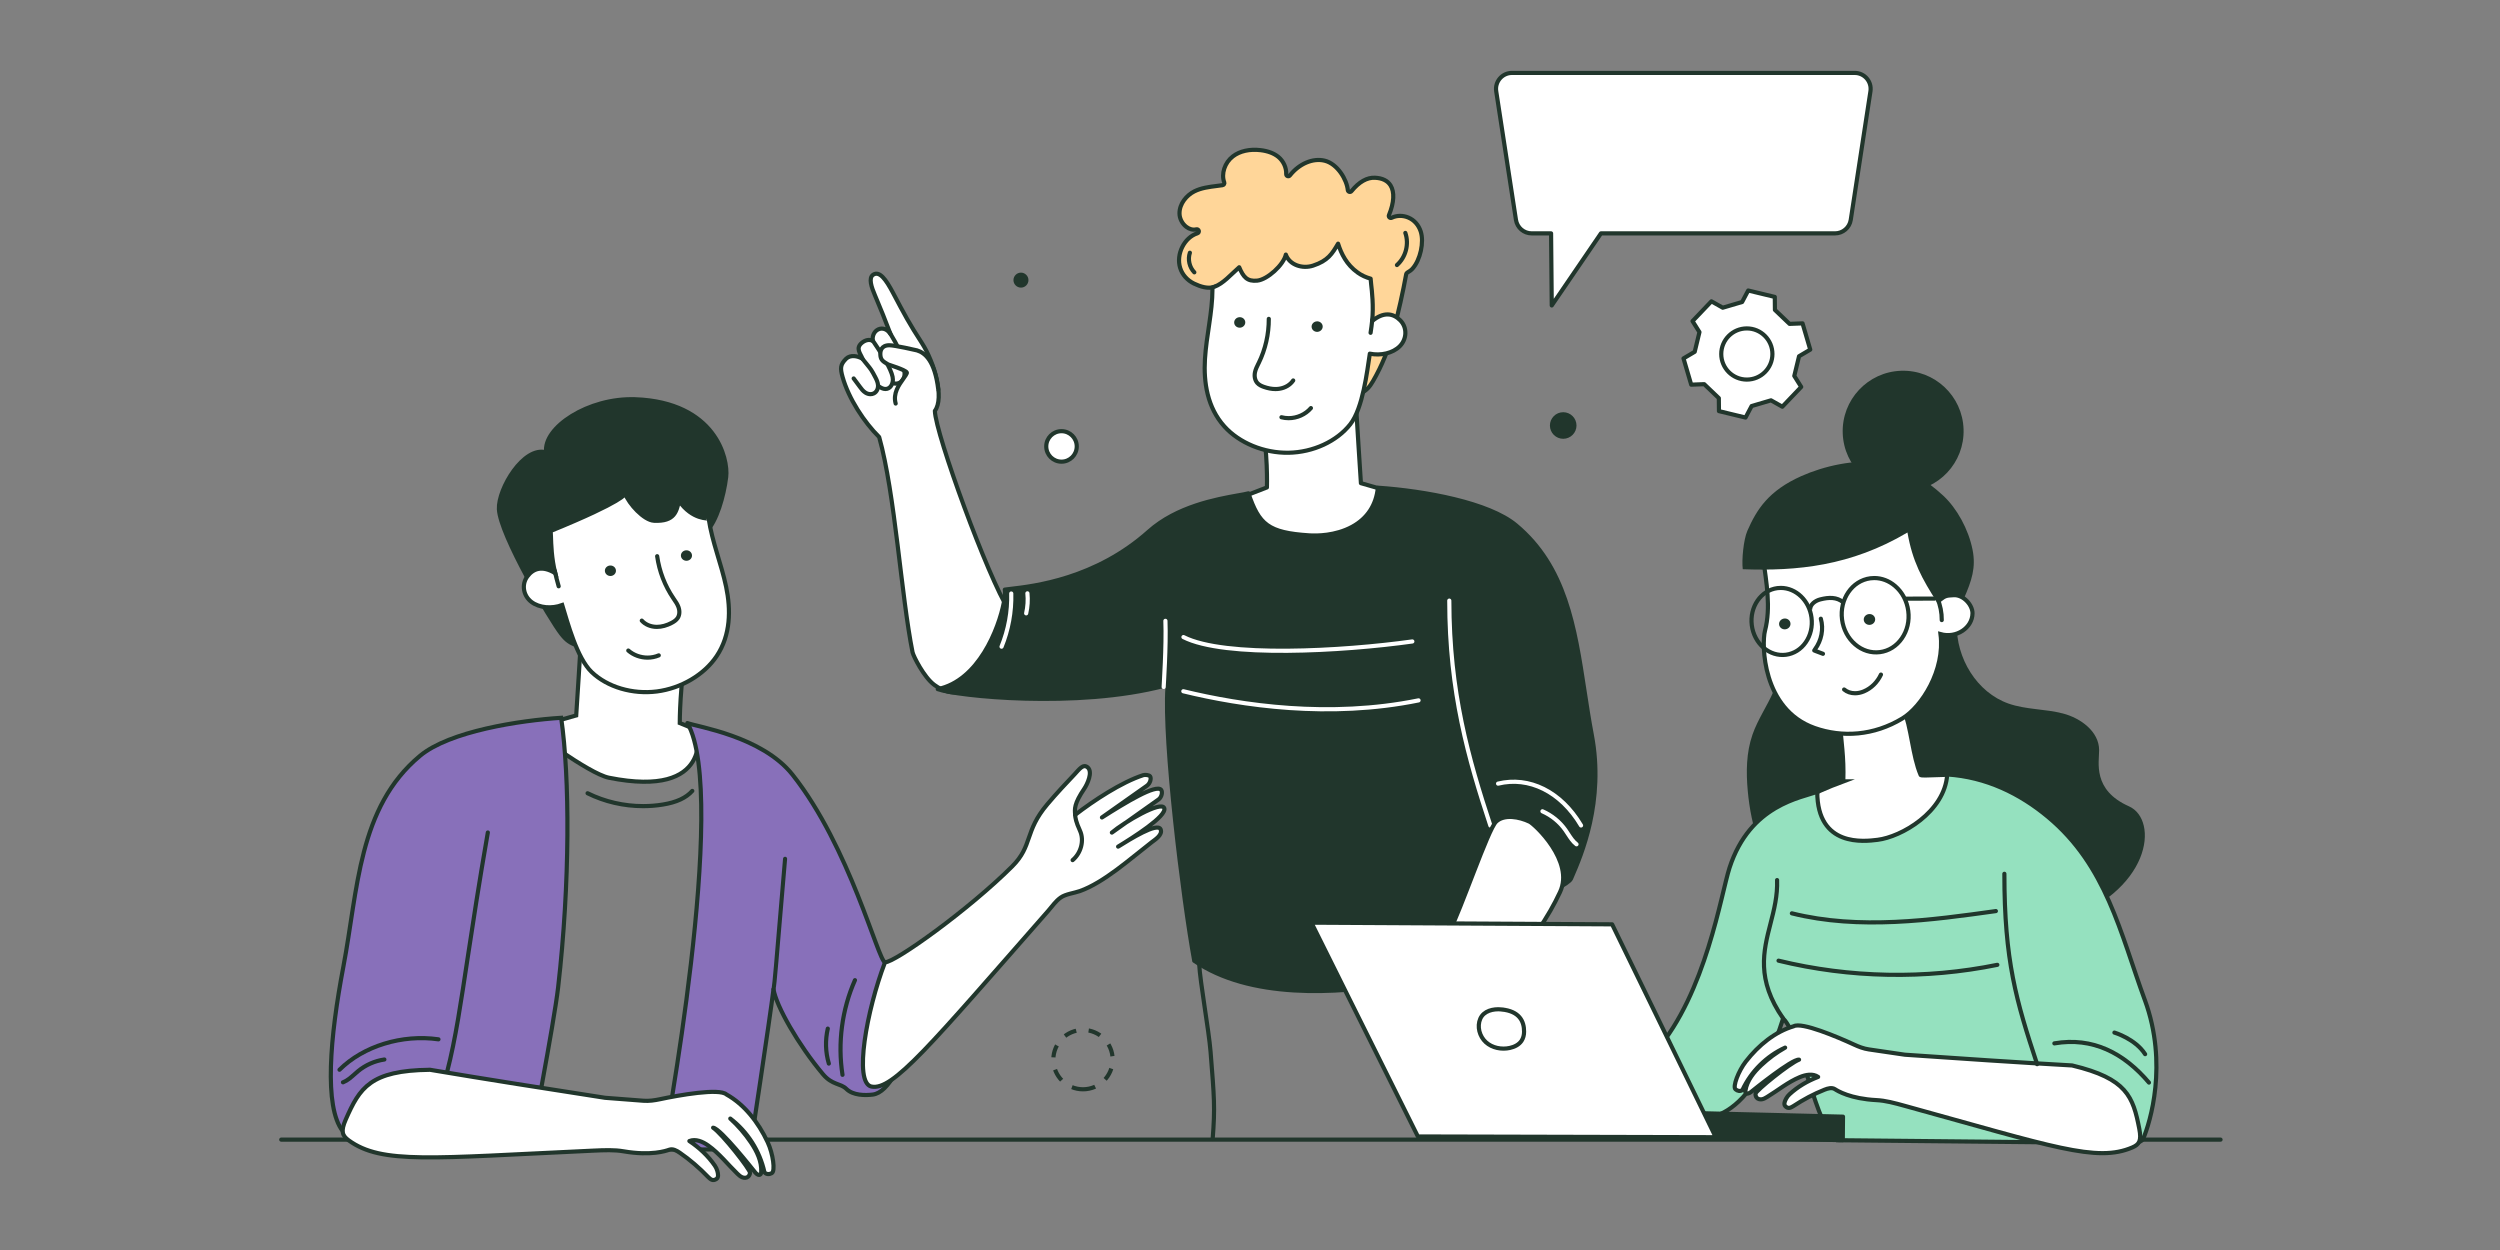 <svg width="600" height="300" viewBox="0 0 600 300" fill="none" xmlns="http://www.w3.org/2000/svg">
<rect x="0" y="0" width="600" height="300" fill="#808080" stroke="none"/>
<g clip-path="url(#clip0_101_2278)">
<path d="M302.69 100.88C304.37 108.08 304.06 116.98 304.06 116.98L297.54 119.51C297.54 119.51 293.54 135.96 318.75 130.92C323.65 129.94 337.83 119.17 337.83 119.17L326.62 115.96C326.62 115.96 325.55 99.66 325.12 91.56C319.23 94.3 309.77 98.67 302.7 100.87L302.69 100.88Z" fill="white" stroke="#21362C" stroke-linejoin="round"/>
<path d="M308.3 73.1C312.26 71.86 318.74 69.82 319.47 73.6C320.23 77.53 321.82 81.3 324.2 84.8C325.07 86.08 324.86 87.33 324.66 88.55C324.54 89.28 324.41 90.04 324.54 90.79C324.65 91.48 325.08 92.04 325.53 92.62C325.95 93.16 326.38 93.71 326.59 94.4C328.09 93.61 328.72 92.83 329.53 91.45C331.58 87.93 333.35 83.63 334.38 79.67C335.69 74.64 336.68 70.23 337.49 65.78C337.52 65.64 337.61 65.51 337.73 65.44C338.28 65.13 338.73 64.79 339.02 64.46C340.88 62.37 341.81 58.12 340.97 55.55C340.46 53.99 339.4 52.8 337.99 52.21C336.69 51.66 335.2 51.68 334.02 52.26C333.84 52.35 333.62 52.32 333.47 52.18C333.32 52.04 333.27 51.82 333.35 51.63C334.59 48.61 334.72 46.07 333.72 44.48C333.01 43.36 331.77 42.75 330.03 42.66C328.09 42.56 326.18 43.64 324.35 45.88C324.22 46.04 324.02 46.1 323.82 46.04C323.63 45.98 323.49 45.81 323.47 45.61C323.25 43.17 321.02 39.31 317.9 38.56C315.08 37.89 311.81 39.28 309.57 42.11C309.44 42.28 309.21 42.34 309.01 42.27C308.81 42.2 308.68 42 308.69 41.79C308.75 40.25 308.03 38.67 306.81 37.66C305.77 36.81 304.35 36.26 302.57 36.04C299.93 35.72 297.55 36.25 295.88 37.54C293.93 39.04 293.05 41.72 293.82 43.78C293.87 43.92 293.86 44.08 293.78 44.2C293.7 44.32 293.57 44.42 293.43 44.44C292.99 44.5 292.54 44.56 292.09 44.62C290.13 44.87 288.28 45.1 286.62 45.94C284.83 46.85 283.04 48.86 283.08 51.27C283.1 52.46 283.72 53.67 284.7 54.43C285.46 55.02 286.32 55.24 287.12 55.04C287.38 54.98 287.64 55.13 287.71 55.39C287.78 55.65 287.64 55.91 287.38 55.99C284.22 56.99 282.21 61.03 283.24 64.31C283.74 65.92 284.96 67.29 286.58 68.07C288.11 68.81 289.99 69.38 291.43 68.84C292.99 68.25 302.7 74.85 308.29 73.1H308.3Z" fill="#FFD699" stroke="#21362C" stroke-miterlimit="10"/>
<path d="M290.99 69.37C290.99 69.24 290.99 69.12 290.99 68.99C291.14 68.95 291.29 68.9 291.43 68.84C293.63 68 295.25 66.05 297.41 64.14C298.39 66.47 299.3 67.6 301.74 67.35C304.17 67.1 308.05 63.59 308.6 61.1C309.47 63.57 312.55 64.6 315.14 63.75C318.69 62.59 319.72 60.91 321.14 58.48C321.91 60.91 323.17 63.51 325.83 65.41C326.8 66.11 327.86 66.58 328.95 66.88C328.99 67.36 329.03 67.82 329.08 68.26C329.27 69.9 329.69 73.46 329.31 77.06C332.07 74.77 334.36 75.15 336.07 76.89C337.78 78.63 337.64 81.36 335.97 83.07C334.29 84.78 331.35 85.42 328.76 84.88C328.09 89.24 327.09 97.97 324.06 101.83C320.84 105.93 315.14 108.56 309.25 108.66C303.36 108.76 297.43 106.32 293.84 102.33C289.76 97.8 288.85 91.8 289.19 86.18C289.53 80.56 290.98 75.02 290.99 69.38V69.37Z" fill="white" stroke="#21362C" stroke-linejoin="round"/>
<path d="M296.21 77.53C296.13 76.84 296.66 76.21 297.39 76.13C298.12 76.05 298.78 76.54 298.86 77.24C298.94 77.93 298.41 78.56 297.68 78.64C296.95 78.72 296.29 78.23 296.21 77.53Z" fill="#21362C"/>
<path d="M314.79 78.53C314.71 77.84 315.24 77.21 315.97 77.13C316.7 77.05 317.36 77.54 317.44 78.24C317.52 78.93 316.99 79.56 316.26 79.64C315.53 79.72 314.87 79.23 314.79 78.53Z" fill="#21362C"/>
<path d="M314.62 97.94C313.3 99.48 311.29 100.36 309.27 100.36C308.69 100.36 308.12 100.29 307.55 100.14" stroke="#21362C" stroke-miterlimit="10" stroke-linecap="round"/>
<path d="M310.37 91.31C309.66 92.36 308.45 93.09 307.05 93.3C306.74 93.35 306.43 93.37 306.11 93.37C305.22 93.37 304.28 93.19 303.29 92.84C302.77 92.65 302.17 92.39 301.74 91.9C301.19 91.26 300.99 90.32 301.2 89.32C301.35 88.62 301.66 87.99 301.96 87.38L302.1 87.11C303.7 83.84 304.53 80.18 304.51 76.53" stroke="#21362C" stroke-miterlimit="10" stroke-linecap="round"/>
<path d="M328.94 79.87C329.14 78.34 329.2 78.28 329.34 76.8" stroke="#21362C" stroke-miterlimit="10" stroke-linecap="round"/>
<path d="M285.57 60.66C285.03 62.26 285.46 64.15 286.64 65.36" stroke="#21362C" stroke-miterlimit="10" stroke-linecap="round"/>
<path d="M335.27 63.61C337.39 61.74 338.22 58.57 337.28 55.9" stroke="#21362C" stroke-miterlimit="10" stroke-linecap="round"/>
<path d="M219.03 156.64C216.27 142.94 214.83 118.52 211 104.89C207.4 101.34 203.67 95.65 202.22 90.48C201.63 88.38 201.65 87.52 203.05 86.11C204.08 85.08 205.88 85.42 207.02 86.12C206.5 84.8 205.24 83.59 206.88 82.25C207.62 81.65 208.67 81.33 209.48 81.84C209.06 79.17 212.05 77.6 213.72 80.17C212.46 76.87 211.29 73.91 209.98 70.85C209.17 68.96 208.38 66.7 209.57 65.93C211.09 64.95 212.62 67.06 214.3 70.24C217.17 75.67 218.12 77.48 221.29 82.39C224.27 87.01 226.69 95.49 224.37 98.61C224.51 104.15 237.18 138.79 242.14 146.44C243.95 149.23 241.59 151.05 240.36 154.14C238.88 157.88 233.12 170.92 224.23 164.37C221.71 162.51 219.21 157.44 219.04 156.62L219.03 156.64Z" fill="white" stroke="#21362C" stroke-linecap="round" stroke-linejoin="round"/>
<path d="M209.42 81.68L209.53 81.84C212.73 86.54 214.29 89.56 214.29 91.06C214.29 91.99 213.87 93.05 212.91 93.31C212.77 93.35 212.64 93.36 212.5 93.36C211.93 93.36 211.4 93.06 210.94 92.75C210.51 92.46 210.08 92.15 209.66 91.83" stroke="#21362C" stroke-miterlimit="10" stroke-linecap="round"/>
<path d="M213.42 79.62C213.58 79.91 213.82 80.31 214.07 80.74C214.61 81.66 215.23 82.69 215.42 83.29" stroke="#21362C" stroke-miterlimit="10" stroke-linecap="round"/>
<path d="M216.83 88.26C217.53 90.21 216.72 91.21 216.35 91.55C215.97 91.89 215.48 92.07 215.01 92.07C214.77 92.07 214.53 92.02 214.32 91.92" stroke="#21362C" stroke-linecap="round" stroke-linejoin="round"/>
<path d="M214.96 96.85C214.28 94.42 215.72 92.41 216.77 90.94C217.14 90.43 217.75 89.57 217.64 89.39C217.24 88.73 213.28 87.54 213.13 87.45C211.99 86.79 211.45 86.45 211.31 85.42C211.16 84.3 211.46 82.85 213.48 82.86C214.71 82.86 219.86 84.03 220.07 84.09C222 84.66 224.37 86.58 225.19 93.53" fill="white"/>
<path d="M214.96 96.85C214.28 94.42 215.72 92.41 216.77 90.94C217.14 90.43 217.75 89.57 217.64 89.39C217.24 88.73 213.28 87.54 213.13 87.45C211.99 86.79 211.45 86.45 211.31 85.42C211.16 84.3 211.46 82.85 213.48 82.86C214.71 82.86 219.86 84.03 220.07 84.09C222 84.66 224.37 86.58 225.19 93.53" stroke="#21362C" stroke-miterlimit="10" stroke-linecap="round"/>
<path d="M207.1 86.26C207.55 86.84 207.89 87.25 208.16 87.57C208.92 88.49 209.2 88.83 210.13 90.64C210.4 91.17 210.69 91.79 210.73 92.48C210.77 93.32 210.38 94.08 209.73 94.41C209.48 94.54 209.2 94.6 208.91 94.6C208.5 94.6 208.06 94.47 207.67 94.21C207.13 93.86 206.75 93.35 206.42 92.9L204.88 90.83" fill="white"/>
<path d="M207.1 86.26C207.55 86.84 207.89 87.25 208.16 87.57C208.92 88.49 209.2 88.83 210.13 90.64C210.4 91.17 210.69 91.79 210.73 92.48C210.77 93.32 210.38 94.08 209.73 94.41C209.48 94.54 209.2 94.6 208.91 94.6C208.5 94.6 208.06 94.47 207.67 94.21C207.13 93.86 206.75 93.35 206.42 92.9L204.88 90.83" stroke="#21362C" stroke-miterlimit="10" stroke-linecap="round"/>
<path d="M286.61 230.58C299.93 239.74 320.6 238.59 335.63 236.01C350.37 233.47 362.68 229.1 365.13 228.2C364.39 225.91 361.16 215.42 361.16 207.35C361.16 206.42 361.56 206.02 361.9 205.85C363.34 205.12 366.18 207.05 370.35 210.09C372.05 211.33 373.81 212.61 374.41 212.72C374.41 212.72 374.42 212.72 374.43 212.72C374.93 212.72 376.81 211.43 377.02 210.93C377.1 210.74 377.19 210.53 377.29 210.3C379.42 205.39 385.07 192.35 382.02 176.33C381.36 172.86 380.82 169.3 380.29 165.85C377.94 150.49 375.73 135.98 363.82 126.05C357.33 120.63 342.03 117.83 330.69 117.05C330.29 121.22 328.16 124.45 324.51 126.43C320.47 128.62 315.98 128.6 314.24 128.49C304.3 127.85 302.17 125.86 299.62 118.4C299.03 118.56 298.18 118.71 297.09 118.9C291.98 119.82 282.46 121.53 275.7 127.57C262.93 138.98 248.14 140.69 242.57 141.33C242.03 141.39 241.5 141.45 241.15 141.51C241.25 142 241.25 142.89 240.93 144.57C239.72 150.9 234.86 163.36 225.06 165.39C229.52 167.03 258.53 170.12 279.58 164.55C279.73 164.51 279.9 164.55 280.02 164.65C280.14 164.75 280.21 164.91 280.2 165.06C279.29 177.8 283.86 215.52 286.62 230.57L286.61 230.58Z" fill="#21362C" stroke="#21362C" stroke-linecap="round" stroke-linejoin="round"/>
<path d="M347.83 144.15C347.83 166.07 352.41 182.13 357.69 198.13" stroke="white" stroke-linecap="round" stroke-linejoin="round"/>
<path d="M279.7 149C279.93 155.15 279.28 164.4 279.28 164.87" stroke="white" stroke-miterlimit="10" stroke-linecap="round"/>
<path d="M284.03 152.9C293.91 157.93 322.3 156.28 338.96 153.95" stroke="white" stroke-miterlimit="10" stroke-linecap="round"/>
<path d="M284 165.9C297.96 169.31 319.08 172.46 340.45 168.09" stroke="white" stroke-miterlimit="10" stroke-linecap="round"/>
<path d="M359.54 188.07C366.94 186.26 374.6 189.93 379.45 198.11" stroke="white" stroke-miterlimit="10" stroke-linecap="round"/>
<path d="M370.19 194.71C372.39 195.68 374.29 197.22 375.69 199.19C375.92 199.51 376.13 199.84 376.34 200.17C376.92 201.06 377.52 201.99 378.36 202.63" stroke="white" stroke-miterlimit="10" stroke-linecap="round"/>
<path d="M240.37 155.2C242.01 151.19 242.82 146.78 242.7 142.44" stroke="white" stroke-miterlimit="10" stroke-linecap="round"/>
<path d="M246.58 142.4C246.74 144.01 246.64 145.62 246.28 147.2" stroke="white" stroke-miterlimit="10" stroke-linecap="round"/>
<path d="M359.05 197.21C360.99 195.34 364.67 196.05 367.1 197.21C368.3 197.78 377.91 206.67 374.4 214.11C371.38 220.51 369.38 222.93 353.38 246.58C352.79 247.46 352.16 248.36 351.26 248.92C348.39 250.7 344.64 247.95 343.4 244.81C340.77 238.15 344.27 230.81 347.5 224.43C350.77 217.96 357.11 199.08 359.05 197.21Z" fill="white" stroke="#21362C" stroke-linecap="round" stroke-linejoin="round"/>
<path d="M287.8 231.36C288.04 235.81 290.11 247.19 290.53 252.36C291.43 263.6 291.63 265.76 291.04 273.36" stroke="#21362C" stroke-miterlimit="10" stroke-linecap="round"/>
<path d="M427.76 97.61L425.04 96.08C423.21 96.62 422.21 96.91 420.39 97.45L418.93 100.21C415.52 99.38 415.96 99.49 412.55 98.67L412.52 95.55C411.14 94.24 410.39 93.52 409.01 92.2L405.89 92.32C404.9 88.95 405.03 89.39 404.04 86.02L406.73 84.43C407.18 82.58 407.42 81.57 407.87 79.71L406.21 77.07C408.63 74.53 408.31 74.86 410.74 72.32L413.46 73.85C415.29 73.31 416.29 73.02 418.11 72.48L419.57 69.72C422.98 70.55 422.54 70.44 425.95 71.26L425.98 74.38C427.36 75.69 428.11 76.41 429.49 77.73L432.61 77.61C433.6 80.98 433.47 80.54 434.46 83.91L431.77 85.5C431.32 87.35 431.08 88.36 430.63 90.22L432.29 92.86C429.87 95.4 430.19 95.07 427.76 97.61Z" fill="white" stroke="#21362C" stroke-linejoin="round"/>
<path d="M425.38 84.96C425.38 88.35 422.63 91.1 419.24 91.1C415.85 91.1 413.1 88.35 413.1 84.96C413.1 81.57 415.85 78.82 419.24 78.82C422.63 78.82 425.38 81.57 425.38 84.96Z" fill="white" stroke="#21362C" stroke-linejoin="round"/>
<path d="M375.17 105.31C373.41 105.31 371.98 103.88 371.98 102.12C371.98 100.36 373.41 98.93 375.17 98.93C376.93 98.93 378.36 100.36 378.36 102.12C378.36 103.88 376.93 105.31 375.17 105.31Z" fill="#21362C"/>
<path d="M245.03 68.54C245.753 68.54 246.34 67.954 246.34 67.23C246.34 66.507 245.753 65.92 245.03 65.92C244.306 65.92 243.72 66.507 243.72 67.23C243.72 67.954 244.306 68.54 245.03 68.54Z" fill="#21362C"/>
<path d="M245.03 69.03C244.04 69.03 243.23 68.22 243.23 67.23C243.23 66.24 244.04 65.43 245.03 65.43C246.02 65.43 246.83 66.24 246.83 67.23C246.83 68.22 246.02 69.03 245.03 69.03ZM245.03 66.41C244.58 66.41 244.21 66.78 244.21 67.23C244.21 67.68 244.58 68.05 245.03 68.05C245.48 68.05 245.85 67.68 245.85 67.23C245.85 66.78 245.48 66.41 245.03 66.41Z" fill="#21362C"/>
<path d="M251.1 107.14C251.1 105.12 252.74 103.48 254.76 103.48C256.78 103.48 258.42 105.12 258.42 107.14C258.42 109.16 256.78 110.8 254.76 110.8C252.74 110.8 251.1 109.16 251.1 107.14Z" fill="white" stroke="#21362C" stroke-miterlimit="10"/>
<path d="M183.73 273.51H483.03" stroke="#21362C" stroke-miterlimit="10"/>
<path d="M513.71 273.51H532.93" stroke="#21362C" stroke-miterlimit="10" stroke-linecap="round"/>
<path d="M67.5 273.51H86.21" stroke="#21362C" stroke-miterlimit="10" stroke-linecap="round"/>
<path d="M445.12 17.5H362.87C360.53 17.5 358.74 19.59 359.09 21.9L363.83 52.77C364.12 54.64 365.72 56.01 367.61 56.01H372.26L372.42 73.31L384.23 56.01H440.4C442.29 56.01 443.89 54.63 444.18 52.77L448.91 21.9C449.26 19.58 447.47 17.5 445.13 17.5H445.12Z" fill="white" stroke="#21362C" stroke-linejoin="round"/>
<path d="M259.92 261.43C263.852 261.43 267.04 258.242 267.04 254.31C267.04 250.378 263.852 247.19 259.92 247.19C255.988 247.19 252.8 250.378 252.8 254.31C252.8 258.242 255.988 261.43 259.92 261.43Z" stroke="#21362C" stroke-miterlimit="10" stroke-dasharray="3 3"/>
<path d="M469.63 149.78C469.44 157.9 474.41 166.19 482.08 168.87C486.26 170.33 490.84 170.12 495.12 171.24C499.4 172.36 503.76 175.58 503.79 180C503.81 182.94 502.14 189.6 510.94 193.51C518.2 196.73 516.46 214.16 493.99 221.48C487.1 223.72 491.54 218.08 484.38 216.98C477.31 215.89 470.9 211.89 466.02 206.66C461.14 201.43 457.69 195.02 455 188.39C451.9 180.76 449.74 172.33 451.65 164.32C453.56 156.31 460.63 149.07 469.62 149.78H469.63Z" fill="#21362C"/>
<path d="M425.7 131.23C428.07 142.77 430.35 155.19 425.63 165.98C424.09 169.49 421.86 172.68 420.6 176.3C419.1 180.6 419.05 185.27 419.46 189.8C420.24 198.37 422.81 207.16 428.83 213.3C434.86 219.44 444.94 222.12 452.37 217.79C458.89 213.99 461.87 205.82 461.46 198.28C461.05 190.74 457.83 183.67 454.44 176.92C446.29 160.72 436.78 145.2 425.7 131.23Z" fill="#21362C"/>
<path d="M442.39 187.52C442.6 181.37 441.84 177.92 441.6 173.32C444.08 172.08 446.76 171.21 449.51 170.77C450.74 170.57 452.13 170.49 453.08 171.24C453.67 171.71 456.49 169.22 456.78 169.91C458.78 174.61 458.95 181.3 460.96 186C461.11 186.36 468.13 185.71 468.29 186.07C468.94 187.6 468.4 200.33 467.91 200.65C442.23 217.72 429.87 193.31 429.87 193.31C429.87 193.31 434.53 190.45 442.41 187.52H442.39Z" fill="white" stroke="#21362C" stroke-miterlimit="10"/>
<path d="M423.16 134.06C423.92 139.76 425.07 145.73 423.59 151.41C422.79 154.5 422.86 170.23 435.48 174.71C442.11 177.06 449.73 176.58 456.57 172.43C461.21 169.62 466.85 160.87 465.72 152.19C469.56 153.26 473.36 150.67 473.4 147.21C473.43 145.22 471.23 142.72 468.91 142.84C467.12 142.93 466.9 142.95 465.53 143.99C464.6 139.92 464.03 135.77 464.11 131.09C459.75 126.28 452.75 123.83 445.75 122.78C443.44 122.43 441.06 122.22 438.71 122.51C431.99 123.35 422.37 128.22 423.14 134.07L423.16 134.06Z" fill="white" stroke="#21362C" stroke-miterlimit="10"/>
<path d="M449.83 138.73C449.52 138.73 449.21 138.75 448.89 138.79C444.51 139.36 441.46 143.79 442.09 148.68C442.4 151.06 443.52 153.18 445.25 154.66C446.96 156.13 449.07 156.78 451.18 156.51C453.29 156.24 455.16 155.07 456.45 153.21C457.75 151.34 458.29 149 457.98 146.62C457.67 144.24 456.55 142.12 454.82 140.64C453.36 139.39 451.61 138.73 449.82 138.73H449.83Z" stroke="#21362C" stroke-miterlimit="10"/>
<path d="M427.41 141.1C427.13 141.1 426.85 141.12 426.57 141.15C422.62 141.66 419.87 145.66 420.43 150.07C420.71 152.21 421.72 154.13 423.28 155.47C424.83 156.79 426.73 157.38 428.63 157.14C430.53 156.89 432.22 155.84 433.38 154.16C434.55 152.47 435.04 150.36 434.76 148.22C434.23 144.13 431.02 141.1 427.4 141.1H427.41Z" stroke="#21362C" stroke-miterlimit="10"/>
<path d="M457.228 117.988C465.237 117.726 471.518 111.021 471.256 103.012C470.995 95.002 464.29 88.722 456.281 88.983C448.271 89.245 441.99 95.949 442.252 103.959C442.513 111.968 449.218 118.249 457.228 117.988Z" fill="#21362C"/>
<path d="M464.93 144.58C461.25 138.87 459 134.75 457.79 127.8C444.19 135.85 431.28 137.1 418.26 136.61C417.98 134.39 418.45 129.49 419.37 127.39C421.63 122.24 424.44 117.79 432.3 114.27C437.81 111.81 445.22 110.17 451.19 111.03C457.11 111.88 462.21 115.09 466.35 118.93C469.65 121.99 472.44 127.01 473.42 131.97C474.26 136.22 473.22 139.35 471.32 143.68C470.25 143.1 469.25 142.52 468.01 142.76C466.77 143 465.97 143.63 464.94 144.57L464.93 144.58Z" fill="#21362C"/>
<path d="M451.43 161.9C450.56 163.76 449.1 165.19 447.31 165.94C446.6 166.24 445.88 166.38 445.2 166.38C444.22 166.38 443.31 166.08 442.59 165.48" stroke="#21362C" stroke-miterlimit="10" stroke-linecap="round"/>
<path d="M450.03 148.49C449.94 147.78 449.25 147.28 448.5 147.38C447.75 147.48 447.21 148.13 447.31 148.85C447.4 149.56 448.09 150.06 448.84 149.96C449.59 149.86 450.13 149.21 450.03 148.49Z" fill="#21362C"/>
<path d="M429.71 149.56C429.62 148.85 428.93 148.35 428.18 148.45C427.43 148.55 426.89 149.2 426.99 149.92C427.08 150.63 427.77 151.13 428.52 151.03C429.27 150.93 429.81 150.28 429.71 149.56Z" fill="#21362C"/>
<path d="M437 148.49C437.7 150.97 437.17 153.71 435.6 155.83C435.56 155.88 435.45 156.03 435.42 156.11C435.45 156.12 435.51 156.16 435.66 156.21L437.51 156.91" stroke="#21362C" stroke-linecap="round" stroke-linejoin="round"/>
<path d="M434.43 146.33C434.41 145.05 435.65 144.16 436.89 143.85C438.9 143.34 440.86 143.25 442.39 144.58" stroke="#21362C" stroke-miterlimit="10"/>
<path d="M457.58 143.68L464.3 143.66" stroke="#21362C" stroke-miterlimit="10" stroke-linecap="round"/>
<path d="M464.99 143.62C465.68 145.25 466.04 147.05 466.02 148.82" stroke="#21362C" stroke-miterlimit="10" stroke-linecap="round"/>
<path d="M514.77 240.04C508.83 223.8 505.55 207.77 491.53 196.07C484.8 190.45 476.68 186.47 467.33 185.87C466.76 194.92 456.24 200.89 450.6 201.56C447.53 201.93 436.14 203.44 436.14 190.01C432.42 191.49 420.05 193.01 415.09 208.26C413.06 214.5 409.43 238.36 397.44 252.19C394.61 255.46 391.99 233.72 387.92 235.17C383.92 236.59 379.32 238.97 379.02 243.2C378.79 246.5 381.5 249.37 384.54 250.67C391.06 253.47 393.51 267.06 400.54 268.05C407.85 269.08 419.12 272.06 427.96 244.43C432.48 248.95 435.79 270.92 440.86 273.65L511.95 274.36C512.61 274.48 514.1 273.94 514.36 273.32C516.02 269.43 520.37 255.36 514.78 240.05L514.77 240.04Z" fill="#95E1BF" stroke="#21362C" stroke-miterlimit="10"/>
<path d="M497.33 255.71C484 254.97 470.58 254.05 457.17 253.13C455.97 252.93 450 252.08 448.53 251.86C447.28 251.68 446.09 251.22 444.95 250.69C440.96 248.85 432.4 245.23 430.49 246.3C426.09 247.59 422.1 250.77 418.98 254.79C417.23 257.05 415.8 260.79 416.52 261.43C416.98 261.84 417.68 262.01 418.19 261.58C420.27 257.13 423.96 253.47 428.43 251.43C426.35 252.6 424.42 254.03 422.68 255.66C420.92 257.32 419.3 259.31 418.91 261.7C418.88 261.89 418.86 262.09 418.96 262.25C419.2 262.64 419.81 262.41 420.17 262.13C420.88 261.57 430.06 254.12 431.77 254.32C429.49 255.18 421.37 261.77 421.33 262.48C421.31 262.82 421.38 263.17 421.59 263.43C421.88 263.79 422.39 263.9 422.84 263.83C423.29 263.76 423.7 263.52 424.09 263.28C426.71 261.69 429.11 259.69 431.95 258.51C433.36 257.92 435.09 257.58 436.35 258.46C433.82 259.42 431.46 260.81 429.48 262.63C429.16 262.92 428.9 263.26 428.69 263.64C428.38 264.2 428.03 265 428.46 265.47C429.17 266.22 429.76 265.84 430.37 265.49C432.8 263.89 435.29 262.56 437.88 261.53C438.69 261.21 439.65 260.93 440.38 261.4C441.01 261.81 444.07 263.71 450.37 264.03C452.52 264.14 454.59 264.7 457.27 265.44C492.62 275.18 503.19 279.07 511.75 275.39C513.43 274.67 513.99 273.79 513.43 270.91C511.94 263.22 510.48 258.86 497.35 255.72L497.33 255.71Z" fill="white" stroke="#21362C" stroke-linecap="round" stroke-linejoin="round"/>
<path d="M409.07 272.93L442.27 273.64L442.32 268L405.36 267.1L409.07 272.93Z" fill="#21362C" stroke="#21362C" stroke-linejoin="round"/>
<path d="M314.74 221.44L386.91 221.84L411.78 272.93L340.29 272.75L314.74 221.44Z" fill="white" stroke="#21362C" stroke-linejoin="round"/>
<path d="M360.39 242.26C358.34 242.06 356.1 242.61 355.27 244.49C354.44 246.37 355.08 248.73 356.6 250.12C358.12 251.51 360.37 251.95 362.38 251.5C363.46 251.26 364.54 250.73 365.16 249.81C365.59 249.17 365.78 248.39 365.78 247.62C365.8 245.09 364.64 242.68 360.39 242.27V242.26Z" fill="white" stroke="#21362C" stroke-miterlimit="10"/>
<path d="M488.91 255.4C483.89 240.19 481.05 230.57 481.05 209.71" stroke="#21362C" stroke-miterlimit="10" stroke-linecap="round"/>
<path d="M427.95 244.42C421.47 235.1 423.22 228.27 424.92 221.66C425.77 218.36 426.64 214.95 426.5 211.22" stroke="#21362C" stroke-miterlimit="10" stroke-linecap="round"/>
<path d="M430.05 219.2C446.2 223.25 463.63 220.81 479.01 218.66" stroke="#21362C" stroke-miterlimit="10" stroke-linecap="round"/>
<path d="M426.85 230.56C443.95 234.74 462.11 235.08 479.36 231.56" stroke="#21362C" stroke-miterlimit="10" stroke-linecap="round"/>
<path d="M515.75 259.82C509.71 252.71 502.25 248.84 493.05 250.41" stroke="#21362C" stroke-miterlimit="10" stroke-linecap="round"/>
<path d="M507.46 247.82C507.46 247.82 512.47 249.31 514.83 253" stroke="#21362C" stroke-miterlimit="10" stroke-linecap="round"/>
<path d="M164.84 156.29C163.16 163.49 163.14 173.53 163.14 173.53L167.37 175.25C167.37 175.25 171.37 191.7 146.16 186.66C141.26 185.68 127.08 174.91 127.08 174.91L138.29 171.7C138.29 171.7 139.36 155.4 139.79 147.3C145.68 150.04 157.76 154.08 164.83 156.29H164.84Z" fill="white" stroke="#21362C" stroke-miterlimit="10"/>
<path d="M152.51 95.83C141.22 95.39 130.24 102.66 131.09 108.58C125.7 106.99 119.53 117.33 119.74 122.17C120.02 128.39 132.13 148.89 134.72 152.15C135.93 153.68 136.81 154.39 138.9 155.01C138.76 153.3 140.41 152.2 140.44 150.48C140.48 148.36 137.62 144.66 139.86 144.71C150.53 144.97 149.16 147.39 169.43 127.67C172.01 125.16 173.71 119.08 174.28 114.49C174.83 110.03 171.64 96.57 152.51 95.82V95.83Z" fill="#21362C" stroke="#21362C" stroke-miterlimit="10"/>
<path d="M170.08 124.47C170.06 124.35 166.22 124.84 162.97 120.21C162.34 122.66 162 125.22 156.97 124.98C154.53 124.86 150.95 120.89 150.05 118.5C150.05 118.5 149.91 120.19 132.16 127.43C132.19 127.91 132.21 128.37 132.23 128.82C132.28 130.47 132.37 134.05 133.26 137.56C130.2 135.69 127.99 136.39 126.55 138.36C125.1 140.32 125.63 143.01 127.54 144.46C129.44 145.91 132.45 146.13 134.93 145.21C136.22 149.43 138.46 157.93 142.01 161.31C145.79 164.91 151.8 166.69 157.64 165.95C163.48 165.2 169 161.94 171.99 157.48C175.38 152.41 175.42 146.34 174.27 140.83C173.12 135.32 170.9 130.04 170.08 124.46V124.47Z" fill="white" stroke="#21362C" stroke-miterlimit="10"/>
<path d="M166.08 133.29C166.06 132.59 165.44 132.05 164.71 132.07C163.97 132.09 163.39 132.68 163.42 133.37C163.44 134.07 164.06 134.61 164.79 134.59C165.53 134.57 166.11 133.98 166.08 133.29Z" fill="#21362C"/>
<path d="M147.83 136.94C147.81 136.24 147.19 135.7 146.46 135.72C145.72 135.74 145.14 136.33 145.17 137.02C145.2 137.71 145.81 138.26 146.54 138.24C147.28 138.22 147.86 137.63 147.83 136.94Z" fill="#21362C"/>
<path d="M158.1 157.29C157.25 157.65 156.33 157.83 155.42 157.83C153.74 157.83 152.06 157.24 150.79 156.13" stroke="#21362C" stroke-miterlimit="10" stroke-linecap="round"/>
<path d="M157.72 133.49C158.22 137.1 159.57 140.6 161.62 143.61L161.79 143.86C162.18 144.42 162.57 145 162.82 145.67C163.17 146.63 163.11 147.59 162.66 148.3C162.3 148.85 161.75 149.19 161.26 149.46C160.02 150.12 158.8 150.45 157.65 150.45C157.63 150.45 157.62 150.45 157.6 150.45C156.18 150.44 154.87 149.89 154.03 148.95" stroke="#21362C" stroke-miterlimit="10" stroke-linecap="round"/>
<path d="M133.12 136.98C133.47 138.43 133.66 139.23 134.08 140.71" stroke="#21362C" stroke-miterlimit="10" stroke-linecap="round"/>
<path d="M133.95 236.97C136.84 211.67 136.75 186.66 134.68 172.27C124.78 172.91 107.9 175.47 100.78 181.42C85.94 193.8 85.92 213.57 82.41 231.99C79.19 248.93 77.72 265.63 82.25 271.46C82.68 272.02 86.02 274.22 86.71 274.1C88.8 273.73 103.26 258.59 103.26 263.1C103.26 272.19 102.12 275.85 102.12 275.85H127.13C127.13 275.85 132.96 245.59 133.95 236.97Z" fill="#8870BA" stroke="#21362C" stroke-miterlimit="10"/>
<path d="M209.46 262.7C217.2 261.75 224.15 232.95 212.4 230.95C210.78 230.67 203.94 203.22 190.18 185.9C182.85 176.68 167.22 174.42 164.97 173.53C175.06 190.99 159.11 275.85 159.11 275.85L180.01 275.89C180.01 275.89 184.75 244.63 185.64 237.42C186.31 241.5 191.58 250.75 197.53 257.83C199.75 260.46 201.74 259.95 203.12 261.33C204.72 262.93 207.67 262.92 209.45 262.7H209.46Z" fill="#8870BA" stroke="#21362C" stroke-linejoin="round"/>
<path d="M107.31 257.23C109.36 249.32 110.61 240.62 112.33 229.29C113.5 221.58 114.96 211.98 117.08 199.8" stroke="#21362C" stroke-miterlimit="10" stroke-linecap="round"/>
<path d="M185.64 237.91C185.5 237.91 185.37 237.85 185.27 237.75C185.14 237.6 185.11 237.39 185.19 237.22C185.37 236.46 185.99 229.05 186.64 221.22C187.05 216.35 187.51 210.82 187.93 206.07C187.95 205.8 188.19 205.6 188.46 205.62C188.73 205.64 188.93 205.88 188.91 206.15C188.49 210.9 188.03 216.42 187.62 221.29C186.27 237.51 186.23 237.55 185.96 237.78C185.87 237.86 185.75 237.91 185.63 237.91H185.64Z" fill="#21362C"/>
<path d="M81.48 256.74C87.2 251.05 96.52 248.19 105.23 249.44" stroke="#21362C" stroke-miterlimit="10" stroke-linecap="round"/>
<path d="M92.25 254.28C89.93 254.62 87.74 255.59 85.93 257.08C85.63 257.32 85.34 257.59 85.06 257.84C84.24 258.57 83.4 259.32 82.37 259.74C82.35 259.74 82.33 259.75 82.31 259.75" stroke="#21362C" stroke-miterlimit="10" stroke-linecap="round"/>
<path d="M166.15 189.82C164.67 191.49 162.37 192.56 159.09 193.09C157.52 193.35 155.93 193.47 154.34 193.47C149.74 193.47 145.14 192.42 141.02 190.38" stroke="#21362C" stroke-miterlimit="10" stroke-linecap="round"/>
<path d="M242.96 207.9C247.89 202.97 245.83 199.56 251.35 193.04C253.65 190.32 255.87 187.97 257.91 185.82C258.98 184.69 259.94 183.24 261.04 184.17C262.35 185.28 260.91 188.27 260.26 189.23C257.73 192.96 257.92 194.18 258.04 195.56C262.39 192.2 269.14 187.73 274.37 186.04C274.76 185.91 275.77 185.98 276.02 186.32C276.37 186.8 276.04 188.02 275.27 188.57C272.16 190.78 267.58 193.98 264.47 196.19C270.1 192.62 277.5 188.1 278.68 189.57C279.05 190.04 278.84 191.3 278.05 191.87C274.67 194.32 270.23 197.37 266.85 199.82C269.75 197.35 278.71 192.07 279.42 193.95C280.13 195.84 271.85 201.06 268.35 203.19C271.18 201.43 277.8 197.28 278.55 199.04C279.11 200.36 277.13 201.57 276.46 202.09C271.18 206.18 264.96 211.79 259.19 213.85C257.81 214.34 255.72 214.57 254.54 215.43C253.29 216.34 252.62 217.41 251.6 218.57C223.23 250.88 214.24 261.86 209.13 260.77C204.84 259.86 208.03 242.37 212.4 230.95C214.72 231.04 232.49 218.36 242.95 207.91L242.96 207.9Z" fill="white" stroke="#21362C" stroke-linecap="round" stroke-linejoin="round"/>
<path d="M257.43 206.43C259.43 204.75 260.28 201.72 259.19 199.35C258.24 197.29 258.09 196.32 258.03 195.56" stroke="#21362C" stroke-miterlimit="10" stroke-linecap="round"/>
<path d="M205.19 235.24C202.07 242.28 201.01 250.35 202.2 257.96" stroke="#21362C" stroke-miterlimit="10" stroke-linecap="round"/>
<path d="M198.92 255.26C198.11 252.54 198.03 249.64 198.67 246.87" stroke="#21362C" stroke-miterlimit="10" stroke-linecap="round"/>
<path d="M103.15 256.74C117.08 259.09 131.14 261.28 145.21 263.47C146.5 263.55 152.85 264.06 154.43 264.18C155.76 264.28 157.1 264.09 158.4 263.81C162.95 262.84 172.63 261.12 174.35 262.67C178.59 265.04 181.96 269.25 184.24 274.13C185.52 276.87 186.12 281.07 185.22 281.56C184.65 281.87 183.89 281.89 183.46 281.33C182.36 276.26 179.4 271.61 175.27 268.46C177.14 270.16 178.8 272.08 180.21 274.17C181.64 276.29 182.84 278.73 182.69 281.28C182.68 281.48 182.65 281.69 182.51 281.84C182.17 282.19 181.6 281.81 181.29 281.43C180.68 280.69 172.96 270.85 171.15 270.65C173.3 272.07 180.14 280.78 180.01 281.51C179.95 281.86 179.8 282.21 179.52 282.43C179.14 282.73 178.59 282.73 178.14 282.55C177.69 282.37 177.32 282.03 176.97 281.69C174.64 279.43 172.62 276.81 169.98 274.93C168.66 273.99 166.95 273.24 165.45 273.85C167.83 275.43 169.95 277.42 171.57 279.77C171.83 280.14 172.02 280.56 172.15 281C172.34 281.65 172.51 282.56 171.96 282.94C171.05 283.55 170.53 283.02 169.98 282.51C167.85 280.29 165.59 278.34 163.15 276.66C162.39 276.14 161.47 275.62 160.6 275.94C159.85 276.21 156.25 277.45 149.68 276.32C147.44 275.93 145.17 276.03 142.23 276.16C103.46 277.94 91.65 279.48 83.68 273.68C82.12 272.54 81.74 271.5 82.99 268.66C86.33 261.08 88.86 256.91 103.14 256.75L103.15 256.74Z" fill="white" stroke="#21362C" stroke-linecap="round" stroke-linejoin="round"/>
</g>
<defs>
<clipPath id="clip0_101_2278">
<rect width="466.43" height="266.7" fill="white" transform="translate(67 17)"/>
</clipPath>
</defs>
</svg>
